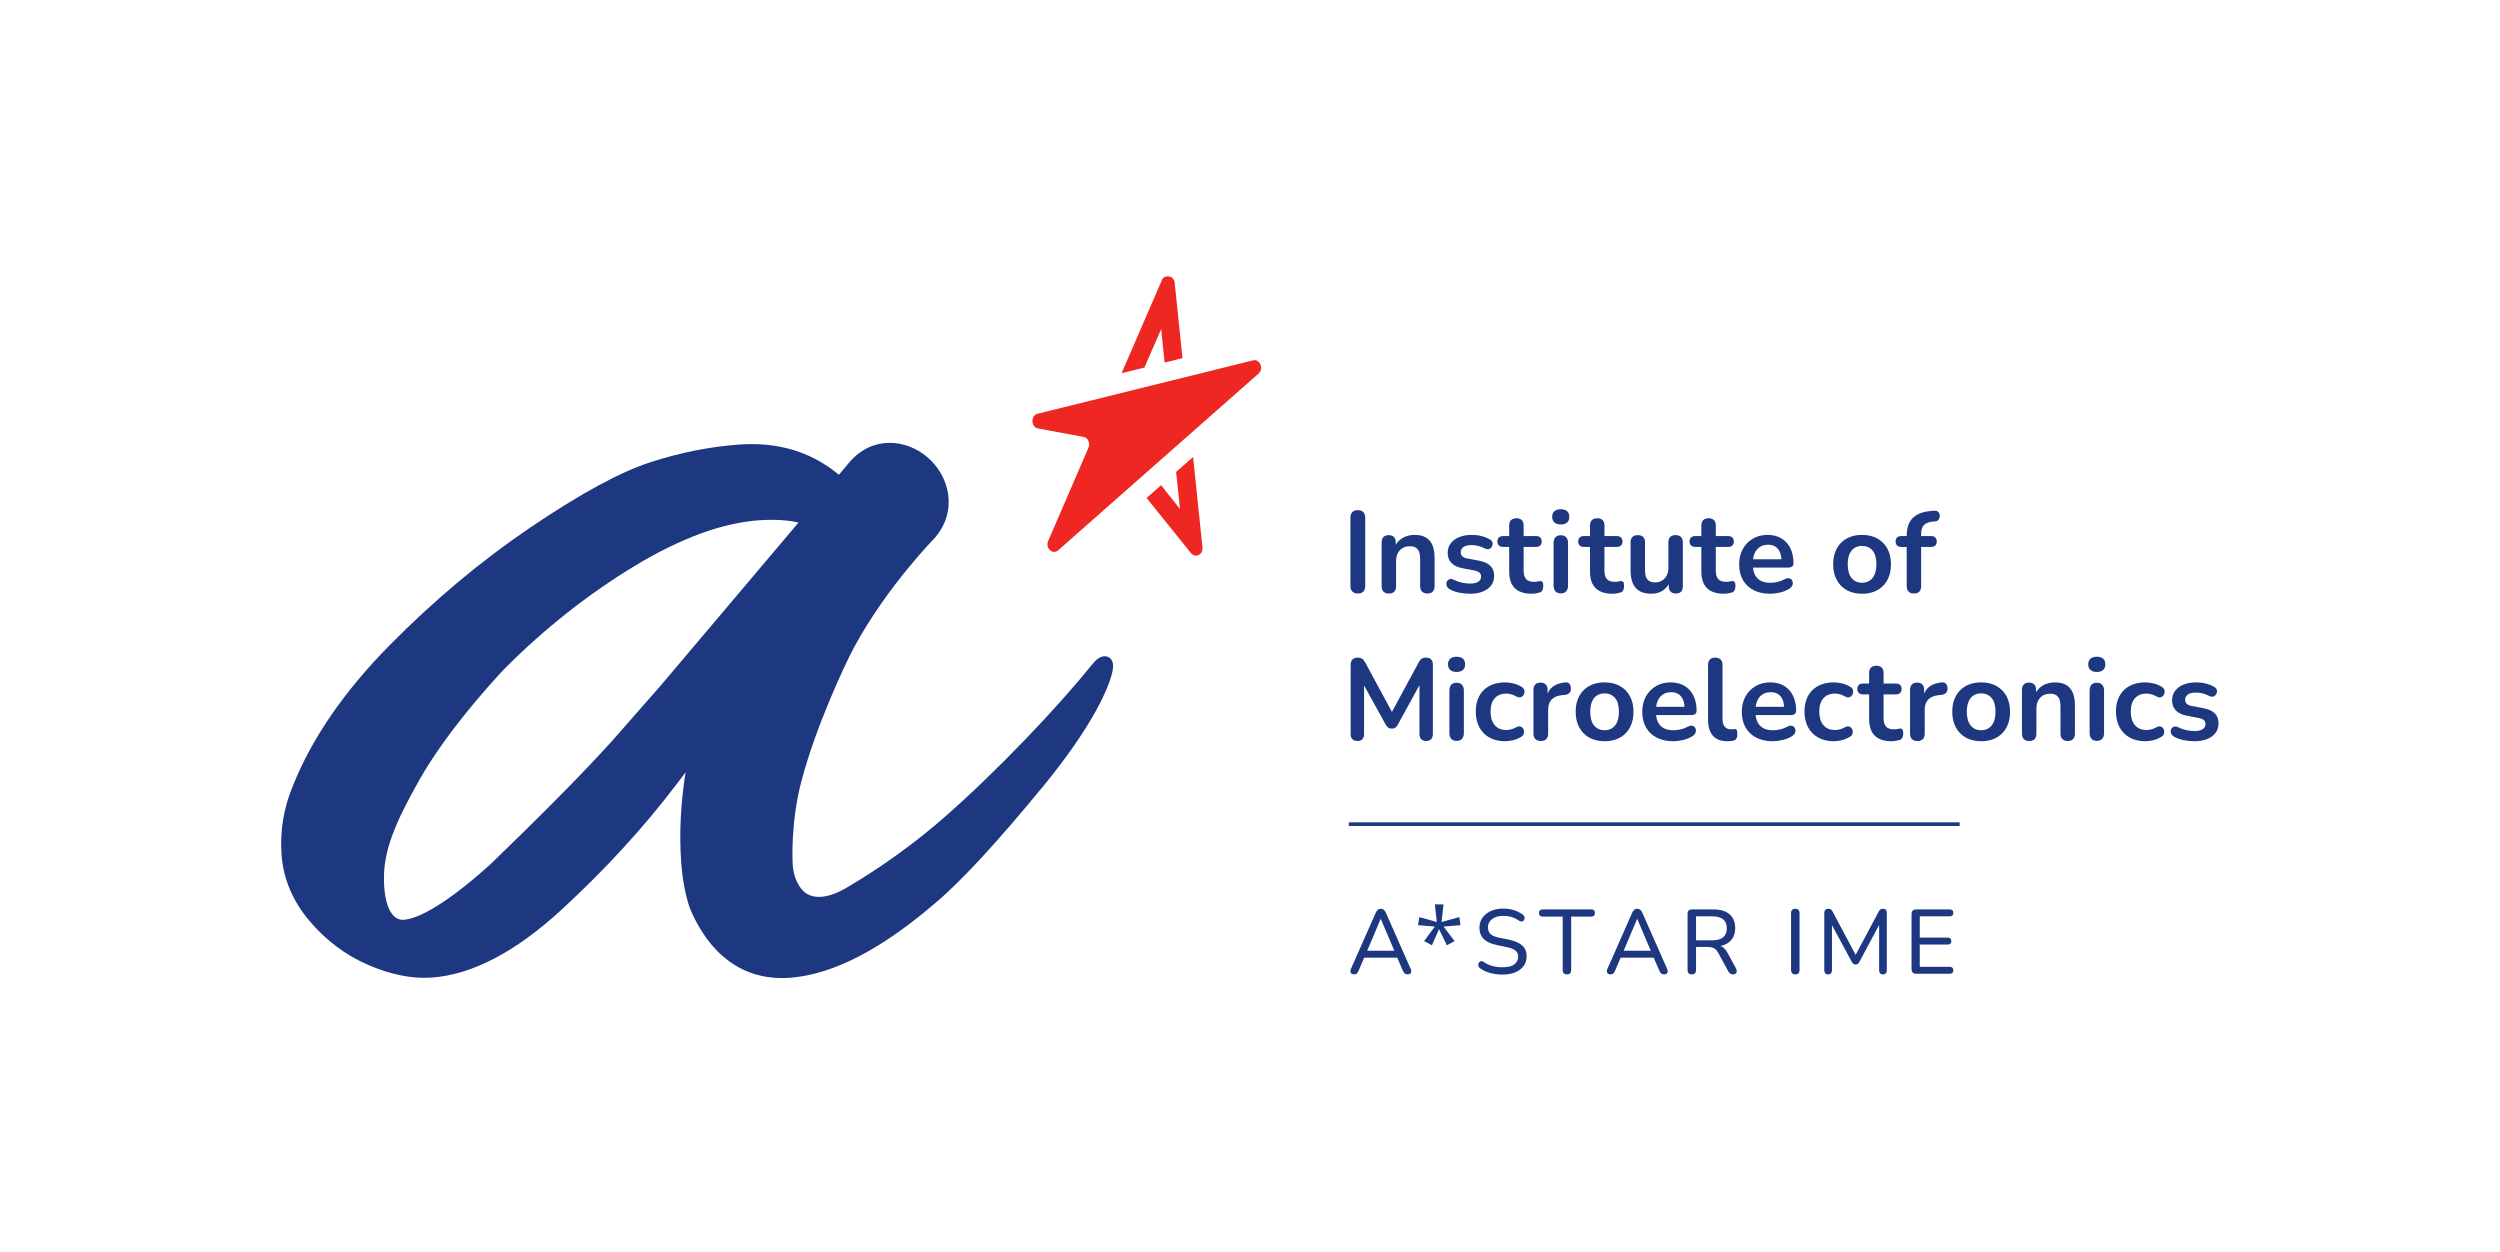 <svg xmlns:inkscape="http://www.inkscape.org/namespaces/inkscape" xmlns:sodipodi="http://sodipodi.sourceforge.net/DTD/sodipodi-0.dtd" xmlns="http://www.w3.org/2000/svg" xmlns:svg="http://www.w3.org/2000/svg" id="svg2" width="1076.907" height="539.307" viewBox="0 0 1076.907 539.307"><defs id="defs6"></defs><g id="g8" transform="matrix(1.333,0,0,-1.333,0,539.307)"><g id="g10" transform="scale(0.1)"><path d="m 3353.29,2708.87 695.82,172.38 c 22.37,5.56 35.8,-26.97 17.84,-42.85 l -647.3,-570.77 c -18,-15.8 -42.49,6.69 -32.53,29.85 l 130.36,301.71 c 6.34,14.65 -1.62,32.02 -15.79,34.66 l -147.26,27.33 c -23.39,4.37 -24.26,41.94 -1.14,47.69" style="fill:#ee2722;fill-opacity:1;fill-rule:nonzero;stroke:none" id="path12"></path><path d="m 3821.21,2888.55 -25.4,244.97 c 0,0 -1.61,16.69 -18.63,19.1 -17.01,2.48 -22.25,-11.42 -22.25,-11.42 l -130.55,-301.44 73.84,18.31 54.15,124.18 11.07,-108.03 57.77,14.33" style="fill:#ee2722;fill-opacity:1;fill-rule:nonzero;stroke:none" id="path14"></path><path d="m 3855.51,2569.09 30.25,-291.74 c 0,0 2.48,-18.2 -12.49,-25.05 -15.04,-6.86 -24.49,5.91 -24.49,5.91 l -143.55,178.36 46.9,41.24 61.12,-76.92 -12.64,119.88 54.9,48.32" style="fill:#ee2722;fill-opacity:1;fill-rule:nonzero;stroke:none" id="path16"></path><path d="m 3583.25,1921.74 c -13.23,7.61 -30.92,1.93 -44.31,-12.16 -1.93,-2.05 -10.63,-12.02 -12.68,-14.58 -108.62,-135.04 -304.78,-341.72 -474.64,-490.32 -151.23,-132.2 -282.02,-206.64 -305.69,-221.48 -93.42,-58.57 -134.97,-30.76 -149.62,-17.1 -19.85,19.54 -32.33,50.41 -34.62,85.03 -0.47,7.09 -7.64,134.18 28.12,270.29 46.87,178.56 142.33,381.03 170.1,432.46 106.41,197.11 262.09,354.88 262.09,354.88 76.33,90.94 43.44,202.15 -26.23,260.64 -68.88,57.77 -177.81,69.75 -252.6,-19.42 l -32.29,-38.51 c -15.01,12.87 -32.02,25.16 -50.97,36.82 -76.87,47.26 -166.9,67.9 -267.56,61.2 -93.66,-6.22 -190.54,-25.24 -288.05,-56.55 -99.17,-31.94 -226.34,-100.82 -388.83,-210.55 -159.03,-107.51 -312.66,-235.94 -456.57,-381.85 -146.66,-148.67 -251.85,-301.68 -312.228,-453.74 -29.613,-70.49 -42.059,-144.73 -37.02,-220.62 5.239,-79.2 35.996,-152.41 91.368,-217.35 53.13,-62.54 116.69,-110.041 188.92,-141.189 72.43,-31.352 140.88,-45.102 203.38,-40.961 130.75,8.66 272.17,82.23 420.41,218.65 141.66,130.28 266.62,266.51 371.5,404.82 10.75,14.18 20.83,27.37 30.21,39.66 -15.72,-98.81 -20.56,-194.27 -14.5,-285.49 3.63,-55.09 12.65,-105.31 26.82,-149.22 l 1.5,-4.17 c 61.24,-146.551 169.54,-235 320.89,-224.961 146.74,9.691 306.25,100.07 465.63,235.981 84.32,69.67 199.95,194.16 353.46,380.72 142.41,173.05 207.63,299.98 224.33,367.48 0.31,1.34 1.57,5.63 2.4,10.64 0.83,5.12 1.22,10.95 1.14,11.38 0.04,12.8 -4.29,24.06 -13.86,29.57 M 1586.92,1254.83 c -168.75,-152.69 -249.57,-179.19 -282.77,-181.36 -36.07,-2.4 -62.81,41.2 -63.4,132.33 -0.59,91.13 34.81,178.6 113.58,318.14 84.95,150.48 218.69,299.31 274.02,358.85 130.83,131.58 273.91,244.49 425.18,335.67 147.81,89.08 282.77,138.23 401.12,146.11 48.13,3.19 89.04,0.78 122.64,-6.78 0,0 1.34,-0.23 3.15,-0.63 L 2135.21,1830.57 1977.92,1651.5 c -87.98,-97.63 -218.85,-230.47 -391,-396.67" style="fill:#1d3880;fill-opacity:1;fill-rule:nonzero;stroke:none" id="path18"></path><path d="m 4358.72,1376.61 h 1974.02 v 11.85 H 4358.72 v -11.85" style="fill:#1d3880;fill-opacity:1;fill-rule:nonzero;stroke:none" id="path20"></path><path d="m 4461.53,1076.06 -46,-108.83 -7.08,6.188 h 106.76 l -6.77,-6.188 -46.31,108.83 z M 4376,897.031 c -3.54,0 -6.34,0.778 -8.41,2.348 -2.06,1.582 -3.29,3.73 -3.68,6.5 -0.4,2.742 0.19,5.793 1.76,9.141 l 80.53,182.28 c 1.77,4.13 4.02,7.13 6.78,9 2.75,1.86 5.8,2.8 9.15,2.8 3.34,0 6.34,-0.94 8.99,-2.8 2.66,-1.87 4.96,-4.87 6.94,-9 l 80.51,-182.28 c 1.58,-3.348 2.22,-6.45 1.93,-9.29 -0.3,-2.859 -1.44,-5.019 -3.4,-6.492 -1.96,-1.476 -4.72,-2.207 -8.25,-2.207 -3.94,0 -7.08,1.028 -9.45,3.098 -2.35,2.062 -4.42,5.051 -6.19,8.992 l -20.95,48.969 12.69,-7.078 h -126.24 l 12.69,7.078 -20.95,-48.969 c -1.77,-4.332 -3.73,-7.422 -5.9,-9.293 -2.17,-1.867 -5.01,-2.797 -8.55,-2.797" style="fill:#1d3880;fill-opacity:1;fill-rule:nonzero;stroke:none" id="path22"></path><path d="m 4664.7,1123.19 -6.19,-56.89 57.32,15.98 3.74,-26.21 -54.87,-4.46 35.72,-46.95 -24.78,-13.539 -25.34,52.139 -23.04,-52.139 -25.36,13.539 34.86,46.95 -54.3,4.46 4.18,26.21 56.31,-15.98 -6.19,56.89 h 27.94" style="fill:#1d3880;fill-opacity:1;fill-rule:nonzero;stroke:none" id="path24"></path><path d="m 4855.53,896.43 c -9.24,0 -18.19,0.75 -26.84,2.218 -8.65,1.481 -16.82,3.68 -24.48,6.633 -7.67,2.949 -14.55,6.59 -20.65,10.918 -2.55,1.77 -4.38,3.93 -5.46,6.481 -1.08,2.558 -1.37,5.058 -0.88,7.531 0.48,2.461 1.57,4.57 3.25,6.34 1.66,1.769 3.68,2.847 6.04,3.238 2.36,0.391 4.92,-0.391 7.67,-2.359 9.04,-6.09 18.53,-10.52 28.47,-13.27 9.92,-2.75 20.88,-4.129 32.88,-4.129 17.3,0 30.04,3.137 38.2,9.438 8.15,6.293 12.24,14.551 12.24,24.781 0,8.449 -2.95,15.09 -8.85,19.91 -5.9,4.809 -15.83,8.59 -29.79,11.36 l -31.27,6.48 c -18.48,3.941 -32.29,10.42 -41.44,19.47 -9.14,9.05 -13.71,21.14 -13.71,36.28 0,9.24 1.86,17.65 5.6,25.22 3.73,7.57 9.05,14.11 15.93,19.62 6.88,5.5 14.99,9.72 24.34,12.67 9.33,2.95 19.7,4.44 31.11,4.44 12.19,0 23.64,-1.68 34.37,-5.02 10.71,-3.35 20.4,-8.26 29.05,-14.75 2.35,-1.77 3.92,-3.89 4.71,-6.35 0.79,-2.46 0.93,-4.86 0.44,-7.22 -0.48,-2.36 -1.57,-4.33 -3.24,-5.9 -1.67,-1.57 -3.74,-2.46 -6.19,-2.65 -2.46,-0.2 -5.17,0.69 -8.11,2.65 -7.87,5.51 -15.93,9.49 -24.18,11.95 -8.27,2.45 -17.32,3.68 -27.14,3.68 -10.03,0 -18.73,-1.57 -26.11,-4.71 -7.37,-3.15 -13.08,-7.52 -17.11,-13.13 -4.03,-5.6 -6.04,-12.15 -6.04,-19.62 0,-9.04 2.75,-16.12 8.25,-21.23 5.51,-5.12 14.76,-9.05 27.74,-11.8 l 30.96,-6.2 c 19.66,-4.13 34.26,-10.47 43.8,-19.021 9.54,-8.551 14.31,-20.008 14.31,-34.367 0,-9.043 -1.82,-17.203 -5.46,-24.481 -3.63,-7.269 -8.8,-13.511 -15.48,-18.73 -6.69,-5.199 -14.85,-9.242 -24.48,-12.09 -9.64,-2.852 -20.46,-4.281 -32.45,-4.281" style="fill:#1d3880;fill-opacity:1;fill-rule:nonzero;stroke:none" id="path26"></path><path d="m 5063.77,897.031 c -4.52,0 -7.97,1.231 -10.32,3.68 -2.37,2.457 -3.55,5.949 -3.55,10.469 v 172.56 h -64.59 c -3.74,0 -6.69,1.02 -8.85,3.1 -2.16,2.06 -3.25,4.96 -3.25,8.7 0,3.73 1.09,6.58 3.25,8.55 2.16,1.96 5.11,2.95 8.85,2.95 h 156.62 c 3.94,0 6.94,-0.99 9,-2.95 2.07,-1.97 3.09,-4.82 3.09,-8.55 0,-3.74 -1.02,-6.64 -3.09,-8.7 -2.06,-2.08 -5.06,-3.1 -9,-3.1 h -64.6 V 911.18 c 0,-4.52 -1.13,-8.012 -3.39,-10.469 -2.26,-2.449 -5.65,-3.68 -10.17,-3.68" style="fill:#1d3880;fill-opacity:1;fill-rule:nonzero;stroke:none" id="path28"></path><path d="m 5290.29,1076.06 -46,-108.83 -7.08,6.188 h 106.76 l -6.77,-6.188 -46.31,108.83 z m -85.53,-179.029 c -3.54,0 -6.34,0.778 -8.41,2.348 -2.06,1.582 -3.29,3.73 -3.68,6.5 -0.4,2.742 0.19,5.793 1.76,9.141 l 80.53,182.28 c 1.77,4.13 4.02,7.13 6.78,9 2.75,1.86 5.8,2.8 9.15,2.8 3.34,0 6.34,-0.94 8.99,-2.8 2.66,-1.87 4.96,-4.87 6.94,-9 l 80.51,-182.28 c 1.58,-3.348 2.22,-6.45 1.93,-9.29 -0.3,-2.859 -1.44,-5.019 -3.4,-6.492 -1.96,-1.476 -4.72,-2.207 -8.25,-2.207 -3.94,0 -7.08,1.028 -9.45,3.098 -2.35,2.062 -4.42,5.051 -6.19,8.992 l -20.94,48.969 12.68,-7.078 h -126.24 l 12.69,7.078 -20.95,-48.969 c -1.77,-4.332 -3.73,-7.422 -5.9,-9.293 -2.17,-1.867 -5.01,-2.797 -8.55,-2.797" style="fill:#1d3880;fill-opacity:1;fill-rule:nonzero;stroke:none" id="path30"></path><path d="m 5480.83,1007.05 h 52.21 c 15.73,0 27.53,3.29 35.4,9.87 7.86,6.59 11.79,16.27 11.79,29.06 0,12.78 -3.93,22.42 -11.79,28.9 -7.87,6.5 -19.67,9.74 -35.4,9.74 h -52.21 z m -13.86,-110.019 c -4.32,0 -7.67,1.231 -10.03,3.68 -2.36,2.457 -3.54,5.949 -3.54,10.469 v 181.99 c 0,4.52 1.23,7.97 3.69,10.33 2.45,2.36 5.85,3.54 10.18,3.54 h 70.19 c 22.42,0 39.68,-5.26 51.77,-15.78 12.1,-10.53 18.14,-25.42 18.14,-44.69 0,-12.59 -2.76,-23.35 -8.26,-32.29 -5.51,-8.96 -13.47,-15.78 -23.9,-20.51 -10.42,-4.719 -22.99,-7.071 -37.75,-7.071 l 2.95,4.121 h 6.49 c 7.87,0 14.7,-1.961 20.5,-5.898 5.8,-3.934 10.96,-10.223 15.49,-18.883 l 27.14,-49.84 c 1.77,-3.148 2.55,-6.187 2.35,-9.14 -0.19,-2.957 -1.28,-5.36 -3.24,-7.231 -1.97,-1.867 -4.82,-2.797 -8.55,-2.797 -3.94,0 -7.08,0.828 -9.45,2.5 -2.35,1.668 -4.42,4.18 -6.19,7.528 l -31.85,58.402 c -4.33,8.258 -9.24,13.711 -14.75,16.367 -5.51,2.652 -12.88,3.981 -22.12,3.981 h -35.4 V 911.18 c 0,-4.52 -1.13,-8.012 -3.39,-10.469 -2.26,-2.449 -5.75,-3.68 -10.47,-3.68" style="fill:#1d3880;fill-opacity:1;fill-rule:nonzero;stroke:none" id="path32"></path><path d="m 5801.45,897.031 c -4.33,0 -7.68,1.231 -10.03,3.68 -2.37,2.457 -3.55,5.949 -3.55,10.469 v 183.76 c 0,4.73 1.18,8.26 3.55,10.63 2.35,2.35 5.7,3.53 10.03,3.53 4.52,0 7.95,-1.18 10.32,-3.53 2.35,-2.37 3.53,-5.9 3.53,-10.63 V 911.18 c 0,-4.52 -1.13,-8.012 -3.39,-10.469 -2.26,-2.449 -5.75,-3.68 -10.46,-3.68" style="fill:#1d3880;fill-opacity:1;fill-rule:nonzero;stroke:none" id="path34"></path><path d="m 5907.63,897.031 c -3.94,0 -6.99,1.168 -9.14,3.539 -2.17,2.36 -3.25,5.5 -3.25,9.442 v 186.108 c 0,4.13 1.13,7.33 3.39,9.59 2.26,2.26 5.35,3.39 9.29,3.39 3.54,0 6.35,-0.69 8.41,-2.06 2.07,-1.38 3.98,-3.74 5.75,-7.08 l 79.05,-148.37 h -9.14 l 79.04,148.37 c 1.77,3.34 3.65,5.7 5.61,7.08 1.96,1.37 4.72,2.06 8.26,2.06 3.93,0 6.97,-1.13 9.14,-3.39 2.16,-2.26 3.24,-5.46 3.24,-9.59 V 910.012 c 0,-3.942 -1.02,-7.082 -3.09,-9.442 -2.06,-2.371 -5.16,-3.539 -9.29,-3.539 -4.13,0 -7.22,1.168 -9.29,3.539 -2.07,2.36 -3.1,5.5 -3.1,9.442 v 158.968 h 6.49 l -70.79,-132.429 c -1.58,-2.563 -3.2,-4.469 -4.87,-5.75 -1.67,-1.281 -3.98,-1.91 -6.92,-1.91 -2.77,0 -5.07,0.679 -6.94,2.058 -1.87,1.371 -3.49,3.242 -4.87,5.602 l -71.67,132.739 h 7.08 V 910.012 c 0,-3.942 -1.04,-7.082 -3.1,-9.442 -2.07,-2.371 -5.16,-3.539 -9.29,-3.539" style="fill:#1d3880;fill-opacity:1;fill-rule:nonzero;stroke:none" id="path36"></path><path d="m 6191.97,899.09 c -4.72,0 -8.37,1.281 -10.92,3.84 -2.55,2.55 -3.83,6.191 -3.83,10.91 v 178.44 c 0,4.73 1.28,8.36 3.83,10.92 2.55,2.55 6.2,3.84 10.92,3.84 h 108.55 c 3.73,0 6.63,-0.94 8.7,-2.8 2.06,-1.88 3.09,-4.57 3.09,-8.12 0,-3.74 -1.03,-6.59 -3.09,-8.55 -2.07,-1.97 -4.97,-2.95 -8.7,-2.95 h -96.75 v -68.72 h 90.55 c 3.73,0 6.59,-0.99 8.55,-2.95 1.96,-1.97 2.95,-4.73 2.95,-8.26 0,-3.74 -0.99,-6.549 -2.95,-8.409 -1.96,-1.871 -4.82,-2.801 -8.55,-2.801 h -90.55 V 921.5 h 96.75 c 3.73,0 6.63,-0.922 8.7,-2.789 2.06,-1.871 3.09,-4.68 3.09,-8.41 0,-3.742 -1.03,-6.539 -3.09,-8.41 -2.07,-1.871 -4.97,-2.801 -8.7,-2.801 h -108.55" style="fill:#1d3880;fill-opacity:1;fill-rule:nonzero;stroke:none" id="path38"></path><path d="m 4387.86,2127.84 c -7.72,0 -13.64,2.18 -17.75,6.53 -4.1,4.36 -6.17,10.4 -6.17,18.13 v 220.08 c 0,7.97 2.07,14.07 6.17,18.31 4.11,4.23 10.03,6.35 17.75,6.35 7.72,0 13.63,-2.12 17.74,-6.35 4.12,-4.24 6.18,-10.34 6.18,-18.31 V 2152.5 c 0,-7.73 -2.01,-13.77 -5.99,-18.13 -3.98,-4.35 -9.96,-6.53 -17.93,-6.53" style="fill:#1d3880;fill-opacity:1;fill-rule:nonzero;stroke:none" id="path40"></path><path d="m 4488,2127.84 c -7.47,0 -13.21,2.05 -17.19,6.16 -3.98,4.11 -5.98,10.02 -5.98,17.75 v 141.24 c 0,7.72 2,13.57 5.98,17.57 3.98,3.97 9.59,5.97 16.82,5.97 7.21,0 12.82,-2 16.81,-5.97 3.98,-4 5.98,-9.85 5.98,-17.57 v -25.41 l -4.11,9.34 c 5.48,13.21 14.01,23.23 25.59,30.08 11.59,6.85 24.72,10.27 39.43,10.27 14.68,0 26.76,-2.74 36.24,-8.21 9.46,-5.49 16.56,-13.77 21.3,-24.85 4.72,-11.09 7.1,-25.1 7.1,-42.03 v -90.43 c 0,-7.73 -2.01,-13.64 -5.98,-17.75 -3.99,-4.11 -9.72,-6.16 -17.19,-6.16 -7.48,0 -13.27,2.05 -17.38,6.16 -4.1,4.11 -6.16,10.02 -6.16,17.75 v 88.18 c 0,14.2 -2.68,24.53 -8.04,31.02 -5.35,6.47 -13.63,9.71 -24.84,9.71 -13.7,0 -24.6,-4.29 -32.7,-12.89 -8.09,-8.59 -12.14,-19.99 -12.14,-34.19 v -81.83 c 0,-15.94 -7.85,-23.91 -23.54,-23.91" style="fill:#1d3880;fill-opacity:1;fill-rule:nonzero;stroke:none" id="path42"></path><path d="m 4750.29,2127.09 c -10.71,0 -22.05,1.12 -34,3.36 -11.95,2.24 -22.67,6.1 -32.13,11.59 -3.99,2.48 -6.8,5.41 -8.41,8.78 -1.63,3.36 -2.24,6.72 -1.87,10.09 0.38,3.36 1.62,6.29 3.74,8.78 2.11,2.49 4.85,4.11 8.22,4.85 3.36,0.75 7.03,0.13 11.01,-1.86 9.97,-4.74 19.31,-8.04 28.03,-9.91 8.72,-1.86 17.32,-2.8 25.78,-2.8 11.96,0 20.86,2.06 26.72,6.16 5.85,4.11 8.78,9.53 8.78,16.26 0,5.72 -1.93,10.15 -5.79,13.26 -3.87,3.12 -9.66,5.42 -17.37,6.92 l -37.37,7.1 c -15.45,2.99 -27.22,8.65 -35.31,17 -8.09,8.34 -12.15,19.11 -12.15,32.31 0,11.97 3.3,22.3 9.91,31.02 6.6,8.72 15.75,15.44 27.46,20.18 11.71,4.73 25.16,7.09 40.36,7.09 10.95,0 21.23,-1.18 30.82,-3.54 9.59,-2.37 18.87,-6.05 27.84,-11.03 3.73,-1.99 6.29,-4.6 7.66,-7.84 1.36,-3.24 1.68,-6.54 0.93,-9.9 -0.75,-3.37 -2.24,-6.36 -4.48,-8.97 -2.24,-2.61 -5.05,-4.24 -8.41,-4.86 -3.37,-0.62 -7.17,0.06 -11.39,2.05 -7.73,3.99 -15.14,6.86 -22.24,8.6 -7.1,1.74 -13.89,2.61 -20.36,2.61 -12.21,0 -21.24,-2.12 -27.09,-6.34 -5.86,-4.24 -8.78,-9.85 -8.78,-16.82 0,-5.23 1.74,-9.59 5.23,-13.08 3.48,-3.49 8.84,-5.86 16.07,-7.1 l 37.36,-7.1 c 16.19,-2.98 28.46,-8.47 36.81,-16.44 8.34,-7.97 12.51,-18.68 12.51,-32.13 0,-18.18 -7.09,-32.45 -21.29,-42.78 -14.2,-10.34 -33.14,-15.51 -56.8,-15.51" style="fill:#1d3880;fill-opacity:1;fill-rule:nonzero;stroke:none" id="path44"></path><path d="m 4949.45,2127.09 c -16.2,0 -29.7,2.74 -40.54,8.22 -10.83,5.48 -18.87,13.51 -24.11,24.1 -5.22,10.59 -7.84,23.72 -7.84,39.42 v 79.59 h -19.43 c -5.98,0 -10.59,1.55 -13.82,4.67 -3.24,3.11 -4.86,7.41 -4.86,12.89 0,5.73 1.62,10.08 4.86,13.08 3.23,2.99 7.84,4.48 13.82,4.48 h 19.43 v 34 c 0,7.72 2.05,13.57 6.16,17.57 4.12,3.97 9.91,5.97 17.38,5.97 7.48,0 13.2,-2 17.18,-5.97 3.99,-4 5.99,-9.85 5.99,-17.57 v -34 h 39.6 c 5.98,0 10.59,-1.49 13.83,-4.48 3.23,-3 4.85,-7.35 4.85,-13.08 0,-5.48 -1.62,-9.78 -4.85,-12.89 -3.24,-3.12 -7.85,-4.67 -13.83,-4.67 h -39.6 v -76.98 c 0,-11.95 2.61,-20.91 7.84,-26.9 5.24,-5.98 13.7,-8.96 25.41,-8.96 4.23,0 7.97,0.37 11.21,1.12 3.24,0.74 6.1,1.24 8.6,1.49 2.99,0.25 5.47,-0.69 7.47,-2.8 1.99,-2.12 2.99,-6.42 2.99,-12.89 0,-4.99 -0.81,-9.4 -2.43,-13.26 -1.63,-3.87 -4.55,-6.55 -8.78,-8.04 -3.25,-1 -7.47,-1.92 -12.71,-2.8 -5.22,-0.87 -9.84,-1.31 -13.82,-1.31" style="fill:#1d3880;fill-opacity:1;fill-rule:nonzero;stroke:none" id="path46"></path><path d="m 5043.59,2128.21 c -7.47,0 -13.2,2.24 -17.18,6.73 -3.99,4.48 -5.98,10.7 -5.98,18.68 v 137.13 c 0,8.21 1.99,14.5 5.98,18.87 3.98,4.35 9.71,6.53 17.18,6.53 7.47,0 13.27,-2.18 17.38,-6.53 4.11,-4.37 6.17,-10.66 6.17,-18.87 v -137.13 c 0,-7.98 -2,-14.2 -5.98,-18.68 -3.99,-4.49 -9.84,-6.73 -17.57,-6.73 z m 0,222.7 c -8.72,0 -15.5,2.18 -20.36,6.53 -4.85,4.36 -7.28,10.4 -7.28,18.13 0,7.96 2.43,14.07 7.28,18.31 4.86,4.22 11.64,6.34 20.36,6.34 8.97,0 15.82,-2.12 20.56,-6.34 4.73,-4.24 7.1,-10.35 7.1,-18.31 0,-7.73 -2.37,-13.77 -7.1,-18.13 -4.74,-4.35 -11.59,-6.53 -20.56,-6.53" style="fill:#1d3880;fill-opacity:1;fill-rule:nonzero;stroke:none" id="path48"></path><path d="m 5210.62,2127.09 c -16.2,0 -29.7,2.74 -40.54,8.22 -10.83,5.48 -18.87,13.51 -24.1,24.1 -5.23,10.59 -7.85,23.72 -7.85,39.42 v 79.59 h -19.43 c -5.98,0 -10.59,1.55 -13.82,4.67 -3.24,3.11 -4.86,7.41 -4.86,12.89 0,5.73 1.62,10.08 4.86,13.08 3.23,2.99 7.84,4.48 13.82,4.48 h 19.43 v 34 c 0,7.72 2.05,13.57 6.17,17.57 4.11,3.97 9.9,5.97 17.37,5.97 7.48,0 13.2,-2 17.19,-5.97 3.98,-4 5.98,-9.85 5.98,-17.57 v -34 h 39.6 c 5.98,0 10.59,-1.49 13.83,-4.48 3.23,-3 4.85,-7.35 4.85,-13.08 0,-5.48 -1.62,-9.78 -4.85,-12.89 -3.24,-3.12 -7.85,-4.67 -13.83,-4.67 h -39.6 v -76.98 c 0,-11.95 2.61,-20.91 7.84,-26.9 5.24,-5.98 13.71,-8.96 25.41,-8.96 4.23,0 7.97,0.37 11.22,1.12 3.23,0.74 6.09,1.24 8.59,1.49 2.99,0.25 5.47,-0.69 7.47,-2.8 1.99,-2.12 2.99,-6.42 2.99,-12.89 0,-4.99 -0.81,-9.4 -2.43,-13.26 -1.62,-3.87 -4.54,-6.55 -8.78,-8.04 -3.24,-1 -7.47,-1.92 -12.71,-2.8 -5.22,-0.87 -9.84,-1.31 -13.82,-1.31" style="fill:#1d3880;fill-opacity:1;fill-rule:nonzero;stroke:none" id="path50"></path><path d="m 5336.53,2127.09 c -15.19,0 -27.77,2.8 -37.73,8.41 -9.97,5.6 -17.38,14.01 -22.24,25.22 -4.85,11.21 -7.28,25.16 -7.28,41.85 v 90.42 c 0,7.97 1.99,13.88 5.97,17.75 3.99,3.86 9.72,5.79 17.19,5.79 7.48,0 13.27,-1.93 17.38,-5.79 4.1,-3.87 6.17,-9.78 6.17,-17.75 v -91.17 c 0,-12.95 2.61,-22.54 7.84,-28.77 5.23,-6.23 13.57,-9.34 25.04,-9.34 12.45,0 22.66,4.3 30.63,12.89 7.97,8.59 11.96,19.99 11.96,34.19 v 82.2 c 0,7.97 2,13.88 5.98,17.75 3.98,3.86 9.72,5.79 17.19,5.79 7.47,0 13.26,-1.93 17.37,-5.79 4.11,-3.87 6.16,-9.78 6.16,-17.75 v -141.24 c 0,-15.94 -7.59,-23.91 -22.79,-23.91 -7.23,0 -12.83,2.05 -16.81,6.16 -3.99,4.11 -5.97,10.02 -5.97,17.75 v 28.4 l 5.22,-11.22 c -5.22,-13.44 -13.14,-23.78 -23.72,-31 -10.59,-7.23 -23.11,-10.84 -37.56,-10.84" style="fill:#1d3880;fill-opacity:1;fill-rule:nonzero;stroke:none" id="path52"></path><path d="m 5570.44,2127.09 c -16.2,0 -29.71,2.74 -40.55,8.22 -10.83,5.48 -18.87,13.51 -24.1,24.1 -5.22,10.59 -7.84,23.72 -7.84,39.42 v 79.59 h -19.44 c -5.97,0 -10.58,1.55 -13.81,4.67 -3.25,3.11 -4.87,7.41 -4.87,12.89 0,5.73 1.62,10.08 4.87,13.08 3.23,2.99 7.84,4.48 13.81,4.48 h 19.44 v 34 c 0,7.72 2.05,13.57 6.16,17.57 4.11,3.97 9.9,5.97 17.37,5.97 7.48,0 13.21,-2 17.19,-5.97 3.99,-4 5.99,-9.85 5.99,-17.57 v -34 h 39.6 c 5.97,0 10.58,-1.49 13.83,-4.48 3.23,-3 4.85,-7.35 4.85,-13.08 0,-5.48 -1.62,-9.78 -4.85,-12.89 -3.25,-3.12 -7.86,-4.67 -13.83,-4.67 h -39.6 v -76.98 c 0,-11.95 2.6,-20.91 7.84,-26.9 5.23,-5.98 13.7,-8.96 25.41,-8.96 4.23,0 7.97,0.37 11.21,1.12 3.23,0.74 6.09,1.24 8.59,1.49 2.99,0.25 5.47,-0.69 7.47,-2.8 2,-2.12 2.99,-6.42 2.99,-12.89 0,-4.99 -0.81,-9.4 -2.43,-13.26 -1.62,-3.87 -4.54,-6.55 -8.78,-8.04 -3.24,-1 -7.47,-1.92 -12.7,-2.8 -5.23,-0.87 -9.85,-1.31 -13.82,-1.31" style="fill:#1d3880;fill-opacity:1;fill-rule:nonzero;stroke:none" id="path54"></path><path d="m 5720.26,2127.09 c -20.67,0 -38.48,3.86 -53.42,11.58 -14.96,7.73 -26.48,18.68 -34.58,32.88 -8.09,14.2 -12.13,31.02 -12.13,50.45 0,18.93 3.92,35.49 11.76,49.69 7.86,14.2 18.69,25.35 32.51,33.45 13.83,8.08 29.58,12.13 47.27,12.13 12.95,0 24.6,-2.11 34.93,-6.34 10.34,-4.24 19.18,-10.34 26.53,-18.31 7.35,-7.98 12.95,-17.63 16.82,-28.96 3.86,-11.34 5.79,-24.1 5.79,-38.3 0,-4.48 -1.56,-7.91 -4.67,-10.27 -3.12,-2.38 -7.54,-3.56 -13.27,-3.56 h -119.94 v 26.91 h 105 l -5.98,-5.61 c 0,11.46 -1.68,21.05 -5.04,28.77 -3.36,7.73 -8.23,13.64 -14.58,17.75 -6.35,4.12 -14.26,6.17 -23.73,6.17 -10.45,0 -19.36,-2.43 -26.7,-7.29 -7.36,-4.85 -12.96,-11.71 -16.82,-20.55 -3.87,-8.84 -5.79,-19.37 -5.79,-31.58 v -2.6 c 0,-20.43 4.79,-35.69 14.38,-45.78 9.59,-10.08 23.72,-15.13 42.41,-15.13 6.48,0 13.76,0.8 21.86,2.43 8.09,1.61 15.75,4.41 22.98,8.41 5.23,2.99 9.83,4.29 13.83,3.91 3.97,-0.37 7.16,-1.8 9.52,-4.29 2.36,-2.49 3.8,-5.55 4.3,-9.15 0.49,-3.62 -0.19,-7.29 -2.06,-11.03 -1.86,-3.73 -5.04,-6.97 -9.53,-9.72 -8.72,-5.47 -18.74,-9.52 -30.07,-12.14 -11.34,-2.61 -21.86,-3.92 -31.58,-3.92" style="fill:#1d3880;fill-opacity:1;fill-rule:nonzero;stroke:none" id="path56"></path><path d="m 6017.3,2162.59 c 9.22,0 17.32,2.24 24.29,6.73 6.97,4.48 12.39,11.14 16.26,19.99 3.86,8.83 5.79,19.86 5.79,33.06 0,19.92 -4.24,34.81 -12.7,44.65 -8.48,9.83 -19.68,14.76 -33.64,14.76 -9.21,0 -17.31,-2.18 -24.28,-6.54 -6.98,-4.36 -12.4,-10.96 -16.25,-19.8 -3.87,-8.85 -5.79,-19.86 -5.79,-33.07 0,-19.68 4.22,-34.56 12.7,-44.65 8.47,-10.08 19.68,-15.13 33.62,-15.13 z m 0,-35.5 c -18.92,0 -35.37,3.86 -49.31,11.58 -13.96,7.73 -24.8,18.74 -32.51,33.07 -7.73,14.32 -11.58,31.2 -11.58,50.63 0,14.7 2.17,27.83 6.54,39.42 4.35,11.59 10.64,21.54 18.87,29.89 8.21,8.35 18.05,14.7 29.51,19.06 11.45,4.36 24.28,6.53 38.48,6.53 18.94,0 35.37,-3.85 49.33,-11.58 13.95,-7.72 24.79,-18.68 32.51,-32.88 7.71,-14.2 11.58,-31.01 11.58,-50.44 0,-14.7 -2.19,-27.9 -6.54,-39.61 -4.36,-11.71 -10.65,-21.74 -18.87,-30.08 -8.22,-8.34 -18.06,-14.69 -29.52,-19.05 -11.45,-4.35 -24.29,-6.54 -38.49,-6.54" style="fill:#1d3880;fill-opacity:1;fill-rule:nonzero;stroke:none" id="path58"></path><path d="m 6185.07,2127.84 c -7.47,0 -13.26,2.05 -17.38,6.16 -4.11,4.11 -6.16,10.02 -6.16,17.75 v 126.67 h -17.19 c -5.98,0 -10.59,1.55 -13.82,4.67 -3.25,3.11 -4.86,7.41 -4.86,12.89 0,5.73 1.61,10.08 4.86,13.08 3.23,2.99 7.84,4.48 13.82,4.48 h 30.64 l -13.45,-12.33 v 12.71 c 0,25.65 6.48,44.89 19.43,57.72 12.95,12.83 31.63,20.37 56.04,22.61 l 12.71,1.12 c 4.98,0.5 8.97,-0.31 11.96,-2.43 2.99,-2.12 4.98,-4.85 5.98,-8.22 0.99,-3.36 1.12,-6.79 0.37,-10.28 -0.75,-3.48 -2.31,-6.53 -4.67,-9.15 -2.37,-2.61 -5.42,-4.05 -9.15,-4.29 l -5.24,-0.38 c -14.2,-1 -24.54,-4.61 -31.01,-10.84 -6.48,-6.23 -9.72,-15.69 -9.72,-28.39 v -13.83 l -5.98,5.98 H 6240 c 5.98,0 10.58,-1.49 13.82,-4.48 3.23,-3 4.86,-7.35 4.86,-13.08 0,-5.48 -1.63,-9.78 -4.86,-12.89 -3.24,-3.12 -7.84,-4.67 -13.82,-4.67 h -31.77 v -126.67 c 0,-15.94 -7.72,-23.91 -23.16,-23.91" style="fill:#1d3880;fill-opacity:1;fill-rule:nonzero;stroke:none" id="path60"></path><path d="m 4386.37,1651.25 c -6.99,0 -12.34,2 -16.07,5.98 -3.74,3.98 -5.6,9.46 -5.6,16.43 v 224.57 c 0,7.23 1.99,12.76 5.97,16.62 3.99,3.87 9.47,5.8 16.44,5.8 6.23,0 11.15,-1.19 14.76,-3.55 3.61,-2.36 6.92,-6.42 9.91,-12.15 l 92.28,-170.75 h -11.95 l 92.28,170.75 c 3,5.73 6.23,9.79 9.72,12.15 3.49,2.36 8.35,3.55 14.57,3.55 6.97,0 12.33,-1.93 16.08,-5.8 3.73,-3.86 5.6,-9.39 5.6,-16.62 v -224.57 c 0,-6.97 -1.82,-12.45 -5.42,-16.43 -3.61,-3.98 -9.03,-5.98 -16.26,-5.98 -6.97,0 -12.32,2 -16.06,5.98 -3.73,3.98 -5.61,9.46 -5.61,16.43 v 173.01 h 8.22 l -78.46,-143.11 c -2.49,-4.23 -5.11,-7.35 -7.84,-9.34 -2.75,-2 -6.49,-2.99 -11.22,-2.99 -4.73,0 -8.59,1.05 -11.58,3.17 -2.99,2.11 -5.6,5.17 -7.85,9.16 l -79.21,143.48 h 8.97 v -173.38 c 0,-6.97 -1.81,-12.45 -5.42,-16.43 -3.62,-3.98 -9.04,-5.98 -16.25,-5.98" style="fill:#1d3880;fill-opacity:1;fill-rule:nonzero;stroke:none" id="path62"></path><path d="m 4706.95,1651.62 c -7.47,0 -13.2,2.24 -17.19,6.73 -3.98,4.48 -5.97,10.7 -5.97,18.68 v 137.13 c 0,8.21 1.99,14.5 5.97,18.87 3.99,4.35 9.72,6.53 17.19,6.53 7.47,0 13.27,-2.18 17.38,-6.53 4.11,-4.37 6.17,-10.66 6.17,-18.87 v -137.13 c 0,-7.98 -2,-14.2 -5.98,-18.68 -3.99,-4.49 -9.84,-6.73 -17.57,-6.73 z m 0,222.7 c -8.72,0 -15.51,2.17 -20.36,6.53 -4.85,4.35 -7.28,10.41 -7.28,18.12 0,7.97 2.43,14.08 7.28,18.31 4.85,4.23 11.64,6.36 20.36,6.36 8.97,0 15.82,-2.13 20.56,-6.36 4.73,-4.23 7.1,-10.34 7.1,-18.31 0,-7.71 -2.37,-13.77 -7.1,-18.12 -4.74,-4.36 -11.59,-6.53 -20.56,-6.53" style="fill:#1d3880;fill-opacity:1;fill-rule:nonzero;stroke:none" id="path64"></path><path d="m 4863.51,1650.5 c -19.18,0 -35.87,3.92 -50.07,11.77 -14.2,7.85 -25.17,18.99 -32.88,33.44 -7.73,14.45 -11.59,31.39 -11.59,50.82 0,14.69 2.18,27.83 6.55,39.42 4.35,11.58 10.64,21.42 18.86,29.52 8.22,8.09 18.18,14.32 29.9,18.68 11.7,4.36 24.77,6.54 39.23,6.54 8.22,0 17.12,-1.13 26.71,-3.37 9.58,-2.23 18.62,-5.97 27.09,-11.2 3.99,-2.5 6.6,-5.49 7.85,-8.97 1.25,-3.49 1.49,-7.04 0.75,-10.66 -0.75,-3.61 -2.31,-6.72 -4.67,-9.33 -2.37,-2.62 -5.3,-4.24 -8.79,-4.87 -3.49,-0.62 -7.34,0.2 -11.58,2.45 -5.48,3.22 -11.09,5.66 -16.81,7.28 -5.74,1.61 -11.21,2.42 -16.44,2.42 -8.23,0 -15.45,-1.31 -21.67,-3.92 -6.23,-2.62 -11.53,-6.35 -15.88,-11.21 -4.37,-4.86 -7.67,-10.9 -9.9,-18.12 -2.25,-7.23 -3.37,-15.58 -3.37,-25.03 0,-18.44 4.42,-32.95 13.27,-43.53 8.84,-10.59 21.36,-15.88 37.55,-15.88 5.23,0 10.64,0.74 16.25,2.24 5.6,1.49 11.27,3.85 17,7.09 4.24,2.25 8.04,2.99 11.39,2.25 3.37,-0.74 6.18,-2.43 8.41,-5.04 2.25,-2.62 3.62,-5.74 4.11,-9.35 0.5,-3.62 0.06,-7.16 -1.3,-10.65 -1.37,-3.49 -3.93,-6.35 -7.66,-8.59 -8.22,-4.98 -16.94,-8.6 -26.16,-10.84 -9.22,-2.24 -17.93,-3.36 -26.15,-3.36" style="fill:#1d3880;fill-opacity:1;fill-rule:nonzero;stroke:none" id="path66"></path><path d="m 4979.34,1651.25 c -7.73,0 -13.65,2.06 -17.76,6.16 -4.11,4.11 -6.16,10.02 -6.16,17.76 v 141.23 c 0,7.72 1.99,13.57 5.98,17.56 3.98,3.98 9.59,5.98 16.81,5.98 7.22,0 12.82,-2 16.82,-5.98 3.97,-3.99 5.98,-9.84 5.98,-17.56 v -23.54 h -3.75 c 3.49,14.94 10.34,26.28 20.56,34 10.21,7.72 23.78,12.33 40.72,13.83 5.24,0.49 9.41,-0.82 12.52,-3.92 3.12,-3.13 4.92,-7.91 5.42,-14.4 0.5,-6.22 -0.93,-11.27 -4.29,-15.12 -3.37,-3.86 -8.41,-6.17 -15.14,-6.91 l -8.22,-0.75 c -15.2,-1.49 -26.65,-6.16 -34.38,-14.01 -7.72,-7.86 -11.58,-18.87 -11.58,-33.07 v -77.34 c 0,-7.74 -1.99,-13.65 -5.98,-17.76 -3.98,-4.1 -9.84,-6.16 -17.55,-6.16" style="fill:#1d3880;fill-opacity:1;fill-rule:nonzero;stroke:none" id="path68"></path><path d="m 5185.21,1686 c 9.22,0 17.32,2.24 24.29,6.72 6.97,4.49 12.39,11.15 16.26,19.99 3.86,8.84 5.79,19.87 5.79,33.07 0,19.93 -4.24,34.82 -12.7,44.66 -8.48,9.82 -19.68,14.74 -33.64,14.74 -9.21,0 -17.31,-2.17 -24.28,-6.53 -6.98,-4.36 -12.4,-10.97 -16.25,-19.8 -3.87,-8.84 -5.79,-19.87 -5.79,-33.07 0,-19.68 4.22,-34.56 12.7,-44.65 8.47,-10.09 19.68,-15.13 33.62,-15.13 z m 0,-35.5 c -18.92,0 -35.37,3.86 -49.31,11.58 -13.96,7.72 -24.8,18.75 -32.51,33.07 -7.73,14.32 -11.58,31.21 -11.58,50.63 0,14.7 2.17,27.84 6.54,39.42 4.35,11.59 10.64,21.55 18.87,29.89 8.21,8.35 18.05,14.7 29.51,19.06 11.45,4.36 24.28,6.54 38.48,6.54 18.94,0 35.37,-3.86 49.33,-11.58 13.95,-7.73 24.79,-18.69 32.51,-32.89 7.71,-14.2 11.58,-31.02 11.58,-50.44 0,-14.7 -2.19,-27.9 -6.54,-39.6 -4.36,-11.72 -10.65,-21.74 -18.87,-30.08 -8.22,-8.36 -18.06,-14.7 -29.52,-19.06 -11.45,-4.36 -24.29,-6.54 -38.49,-6.54" style="fill:#1d3880;fill-opacity:1;fill-rule:nonzero;stroke:none" id="path70"></path><path d="m 5407.16,1650.5 c -20.68,0 -38.49,3.86 -53.43,11.58 -14.95,7.72 -26.48,18.69 -34.57,32.89 -8.1,14.2 -12.14,31.01 -12.14,50.44 0,18.93 3.93,35.5 11.77,49.7 7.85,14.2 18.68,25.34 32.51,33.43 13.83,8.09 29.58,12.15 47.26,12.15 12.95,0 24.6,-2.13 34.94,-6.35 10.34,-4.24 19.17,-10.35 26.53,-18.32 7.34,-7.96 12.95,-17.61 16.81,-28.95 3.86,-11.34 5.8,-24.1 5.8,-38.3 0,-4.48 -1.57,-7.91 -4.67,-10.27 -3.13,-2.38 -7.54,-3.55 -13.27,-3.55 h -119.95 v 26.9 h 105 l -5.97,-5.61 c 0,11.46 -1.68,21.05 -5.05,28.77 -3.36,7.72 -8.22,13.64 -14.57,17.75 -6.36,4.11 -14.27,6.17 -23.73,6.17 -10.46,0 -19.37,-2.44 -26.71,-7.29 -7.35,-4.85 -12.96,-11.71 -16.82,-20.55 -3.86,-8.84 -5.79,-19.37 -5.79,-31.57 v -2.62 c 0,-20.43 4.8,-35.68 14.39,-45.77 9.59,-10.09 23.72,-15.13 42.41,-15.13 6.47,0 13.76,0.81 21.85,2.43 8.09,1.62 15.76,4.41 22.98,8.41 5.24,2.98 9.84,4.29 13.83,3.91 3.98,-0.37 7.16,-1.81 9.52,-4.3 2.37,-2.48 3.8,-5.54 4.3,-9.15 0.5,-3.61 -0.19,-7.28 -2.05,-11.02 -1.87,-3.73 -5.05,-6.97 -9.53,-9.71 -8.72,-5.49 -18.74,-9.53 -30.08,-12.15 -11.34,-2.61 -21.86,-3.92 -31.57,-3.92" style="fill:#1d3880;fill-opacity:1;fill-rule:nonzero;stroke:none" id="path72"></path><path d="m 5582.02,1650.5 c -20.68,0 -36.25,5.92 -46.71,17.75 -10.46,11.83 -15.69,29.2 -15.69,52.13 v 176.73 c 0,7.72 1.99,13.57 5.97,17.57 3.99,3.97 9.72,5.97 17.19,5.97 7.47,0 13.27,-2 17.38,-5.97 4.11,-4 6.17,-9.85 6.17,-17.57 v -174.49 c 0,-11.46 2.42,-19.94 7.28,-25.41 4.86,-5.48 11.77,-8.22 20.73,-8.22 2,0 3.86,0.06 5.61,0.18 1.74,0.13 3.49,0.31 5.23,0.57 3.49,0.48 5.85,-0.44 7.1,-2.81 1.24,-2.37 1.87,-7.16 1.87,-14.38 0,-6.23 -1.25,-11.1 -3.73,-14.57 -2.5,-3.5 -6.61,-5.61 -12.33,-6.36 -2.5,-0.24 -5.11,-0.5 -7.86,-0.75 -2.74,-0.24 -5.48,-0.37 -8.21,-0.37" style="fill:#1d3880;fill-opacity:1;fill-rule:nonzero;stroke:none" id="path74"></path><path d="m 5728.86,1650.5 c -20.68,0 -38.49,3.86 -53.43,11.58 -14.95,7.72 -26.48,18.69 -34.57,32.89 -8.1,14.2 -12.14,31.01 -12.14,50.44 0,18.93 3.93,35.5 11.77,49.7 7.85,14.2 18.68,25.34 32.51,33.43 13.83,8.09 29.58,12.15 47.26,12.15 12.95,0 24.6,-2.13 34.93,-6.35 10.35,-4.24 19.18,-10.35 26.54,-18.32 7.34,-7.96 12.95,-17.61 16.81,-28.95 3.86,-11.34 5.8,-24.1 5.8,-38.3 0,-4.48 -1.57,-7.91 -4.67,-10.27 -3.13,-2.38 -7.54,-3.55 -13.27,-3.55 h -119.95 v 26.9 h 105 l -5.97,-5.61 c 0,11.46 -1.68,21.05 -5.05,28.77 -3.36,7.72 -8.22,13.64 -14.57,17.75 -6.36,4.11 -14.27,6.17 -23.73,6.17 -10.46,0 -19.37,-2.44 -26.71,-7.29 -7.35,-4.85 -12.96,-11.71 -16.82,-20.55 -3.86,-8.84 -5.79,-19.37 -5.79,-31.57 v -2.62 c 0,-20.43 4.8,-35.68 14.39,-45.77 9.59,-10.09 23.72,-15.13 42.41,-15.13 6.47,0 13.76,0.81 21.85,2.43 8.09,1.62 15.76,4.41 22.98,8.41 5.24,2.98 9.84,4.29 13.83,3.91 3.98,-0.37 7.16,-1.81 9.52,-4.3 2.37,-2.48 3.8,-5.54 4.3,-9.15 0.5,-3.61 -0.19,-7.28 -2.05,-11.02 -1.87,-3.73 -5.05,-6.97 -9.53,-9.71 -8.72,-5.49 -18.74,-9.53 -30.08,-12.15 -11.34,-2.61 -21.86,-3.92 -31.57,-3.92" style="fill:#1d3880;fill-opacity:1;fill-rule:nonzero;stroke:none" id="path76"></path><path d="m 5925.77,1650.5 c -19.18,0 -35.87,3.92 -50.07,11.77 -14.2,7.85 -25.16,18.99 -32.88,33.44 -7.72,14.45 -11.58,31.39 -11.58,50.82 0,14.69 2.18,27.83 6.54,39.42 4.36,11.58 10.65,21.42 18.87,29.52 8.21,8.09 18.17,14.32 29.89,18.68 11.7,4.36 24.78,6.54 39.23,6.54 8.22,0 17.13,-1.13 26.72,-3.37 9.58,-2.23 18.61,-5.97 27.09,-11.2 3.98,-2.5 6.59,-5.49 7.84,-8.97 1.25,-3.49 1.5,-7.04 0.75,-10.66 -0.75,-3.61 -2.3,-6.72 -4.67,-9.33 -2.37,-2.62 -5.3,-4.24 -8.78,-4.87 -3.49,-0.62 -7.35,0.2 -11.59,2.45 -5.47,3.22 -11.08,5.66 -16.8,7.28 -5.74,1.61 -11.21,2.42 -16.45,2.42 -8.22,0 -15.45,-1.31 -21.67,-3.92 -6.23,-2.62 -11.52,-6.35 -15.88,-11.21 -4.36,-4.86 -7.66,-10.9 -9.9,-18.12 -2.25,-7.23 -3.37,-15.58 -3.37,-25.03 0,-18.44 4.43,-32.95 13.27,-43.53 8.84,-10.59 21.36,-15.88 37.55,-15.88 5.24,0 10.65,0.74 16.25,2.24 5.61,1.49 11.27,3.85 17,7.09 4.24,2.25 8.04,2.99 11.4,2.25 3.37,-0.74 6.17,-2.43 8.41,-5.04 2.24,-2.62 3.61,-5.74 4.11,-9.35 0.5,-3.62 0.06,-7.16 -1.31,-10.65 -1.37,-3.49 -3.92,-6.35 -7.65,-8.59 -8.23,-4.98 -16.95,-8.6 -26.17,-10.84 -9.22,-2.24 -17.93,-3.36 -26.15,-3.36" style="fill:#1d3880;fill-opacity:1;fill-rule:nonzero;stroke:none" id="path78"></path><path d="m 6112.59,1650.5 c -16.2,0 -29.71,2.75 -40.55,8.22 -10.83,5.48 -18.87,13.52 -24.1,24.1 -5.23,10.59 -7.84,23.73 -7.84,39.42 v 79.59 h -19.44 c -5.97,0 -10.58,1.56 -13.82,4.66 -3.24,3.12 -4.86,7.43 -4.86,12.89 0,5.74 1.62,10.1 4.86,13.09 3.24,2.99 7.85,4.48 13.82,4.48 h 19.44 v 34 c 0,7.72 2.05,13.57 6.16,17.56 4.11,3.98 9.9,5.98 17.37,5.98 7.48,0 13.21,-2 17.19,-5.98 3.98,-3.99 5.99,-9.84 5.99,-17.56 v -34 h 39.6 c 5.97,0 10.58,-1.49 13.82,-4.48 3.24,-2.99 4.86,-7.35 4.86,-13.09 0,-5.46 -1.62,-9.77 -4.86,-12.89 -3.24,-3.1 -7.85,-4.66 -13.82,-4.66 h -39.6 v -76.98 c 0,-11.95 2.6,-20.92 7.84,-26.89 5.23,-5.98 13.7,-8.97 25.41,-8.97 4.23,0 7.97,0.37 11.21,1.12 3.23,0.74 6.09,1.25 8.59,1.49 2.99,0.25 5.47,-0.69 7.47,-2.8 2,-2.12 2.99,-6.42 2.99,-12.89 0,-4.98 -0.81,-9.41 -2.43,-13.26 -1.62,-3.87 -4.54,-6.55 -8.78,-8.03 -3.24,-1 -7.47,-1.94 -12.7,-2.81 -5.23,-0.87 -9.85,-1.31 -13.82,-1.31" style="fill:#1d3880;fill-opacity:1;fill-rule:nonzero;stroke:none" id="path80"></path><path d="m 6196.28,1651.25 c -7.73,0 -13.64,2.06 -17.76,6.16 -4.11,4.11 -6.16,10.02 -6.16,17.76 v 141.23 c 0,7.72 1.99,13.57 5.98,17.56 3.98,3.98 9.59,5.98 16.82,5.98 7.21,0 12.82,-2 16.81,-5.98 3.98,-3.99 5.98,-9.84 5.98,-17.56 v -23.54 h -3.74 c 3.48,14.94 10.33,26.28 20.55,34 10.21,7.72 23.78,12.33 40.73,13.83 5.23,0.49 9.4,-0.82 12.52,-3.92 3.11,-3.13 4.91,-7.91 5.42,-14.4 0.49,-6.22 -0.94,-11.27 -4.3,-15.12 -3.37,-3.86 -8.41,-6.17 -15.14,-6.91 l -8.22,-0.75 c -15.19,-1.49 -26.65,-6.16 -34.37,-14.01 -7.73,-7.86 -11.59,-18.87 -11.59,-33.07 v -77.34 c 0,-7.74 -1.99,-13.65 -5.97,-17.76 -3.99,-4.1 -9.85,-6.16 -17.56,-6.16" style="fill:#1d3880;fill-opacity:1;fill-rule:nonzero;stroke:none" id="path82"></path><path d="m 6402.16,1686 c 9.22,0 17.31,2.24 24.28,6.72 6.98,4.49 12.4,11.15 16.26,19.99 3.86,8.84 5.8,19.87 5.8,33.07 0,19.93 -4.24,34.82 -12.71,44.66 -8.48,9.82 -19.68,14.74 -33.63,14.74 -9.22,0 -17.32,-2.17 -24.29,-6.53 -6.97,-4.36 -12.39,-10.97 -16.25,-19.8 -3.87,-8.84 -5.79,-19.87 -5.79,-33.07 0,-19.68 4.23,-34.56 12.7,-44.65 8.47,-10.09 19.68,-15.13 33.63,-15.13 z m 0,-35.5 c -18.93,0 -35.37,3.86 -49.32,11.58 -13.95,7.72 -24.79,18.75 -32.51,33.07 -7.72,14.32 -11.58,31.21 -11.58,50.63 0,14.7 2.18,27.84 6.54,39.42 4.36,11.59 10.65,21.55 18.87,29.89 8.21,8.35 18.06,14.7 29.51,19.06 11.46,4.36 24.29,6.54 38.49,6.54 18.93,0 35.37,-3.86 49.32,-11.58 13.95,-7.73 24.79,-18.69 32.51,-32.89 7.72,-14.2 11.59,-31.02 11.59,-50.44 0,-14.7 -2.19,-27.9 -6.55,-39.6 -4.35,-11.72 -10.64,-21.74 -18.86,-30.08 -8.23,-8.36 -18.07,-14.7 -29.53,-19.06 -11.45,-4.36 -24.28,-6.54 -38.48,-6.54" style="fill:#1d3880;fill-opacity:1;fill-rule:nonzero;stroke:none" id="path84"></path><path d="m 6557.22,1651.25 c -7.47,0 -13.21,2.06 -17.19,6.16 -3.99,4.11 -5.98,10.02 -5.98,17.76 v 141.23 c 0,7.72 1.99,13.57 5.98,17.56 3.98,3.98 9.59,5.98 16.81,5.98 7.22,0 12.83,-2 16.82,-5.98 3.98,-3.99 5.98,-9.84 5.98,-17.56 v -25.41 l -4.11,9.35 c 5.47,13.19 14.01,23.22 25.59,30.08 11.58,6.84 24.72,10.27 39.43,10.27 14.68,0 26.76,-2.75 36.24,-8.22 9.46,-5.49 16.56,-13.77 21.3,-24.84 4.72,-11.1 7.09,-25.1 7.09,-42.04 v -90.42 c 0,-7.74 -2,-13.65 -5.97,-17.76 -4,-4.1 -9.72,-6.16 -17.19,-6.16 -7.48,0 -13.27,2.06 -17.38,6.16 -4.1,4.11 -6.16,10.02 -6.16,17.76 v 88.18 c 0,14.2 -2.68,24.53 -8.04,31 -5.35,6.48 -13.63,9.72 -24.85,9.72 -13.7,0 -24.59,-4.3 -32.69,-12.89 -8.1,-8.59 -12.14,-19.99 -12.14,-34.19 v -81.82 c 0,-15.95 -7.85,-23.92 -23.54,-23.92" style="fill:#1d3880;fill-opacity:1;fill-rule:nonzero;stroke:none" id="path86"></path><path d="m 6775.8,1651.62 c -7.47,0 -13.2,2.24 -17.19,6.73 -3.98,4.48 -5.97,10.7 -5.97,18.68 v 137.13 c 0,8.21 1.99,14.5 5.97,18.87 3.99,4.35 9.72,6.53 17.19,6.53 7.47,0 13.27,-2.18 17.37,-6.53 4.11,-4.37 6.17,-10.66 6.17,-18.87 v -137.13 c 0,-7.98 -2,-14.2 -5.97,-18.68 -4,-4.49 -9.85,-6.73 -17.57,-6.73 z m 0,222.7 c -8.72,0 -15.51,2.17 -20.36,6.53 -4.85,4.35 -7.29,10.41 -7.29,18.12 0,7.97 2.44,14.08 7.29,18.31 4.85,4.23 11.64,6.36 20.36,6.36 8.96,0 15.82,-2.13 20.56,-6.36 4.72,-4.23 7.1,-10.34 7.1,-18.31 0,-7.71 -2.38,-13.77 -7.1,-18.12 -4.74,-4.36 -11.6,-6.53 -20.56,-6.53" style="fill:#1d3880;fill-opacity:1;fill-rule:nonzero;stroke:none" id="path88"></path><path d="m 6932.35,1650.5 c -19.18,0 -35.87,3.92 -50.07,11.77 -14.19,7.85 -25.16,18.99 -32.88,33.44 -7.72,14.45 -11.58,31.39 -11.58,50.82 0,14.69 2.18,27.83 6.54,39.42 4.36,11.58 10.65,21.42 18.87,29.52 8.21,8.09 18.18,14.32 29.89,18.68 11.7,4.36 24.78,6.54 39.23,6.54 8.23,0 17.13,-1.13 26.72,-3.37 9.58,-2.23 18.61,-5.97 27.09,-11.2 3.99,-2.5 6.59,-5.49 7.84,-8.97 1.25,-3.49 1.5,-7.04 0.75,-10.66 -0.75,-3.61 -2.3,-6.72 -4.66,-9.33 -2.38,-2.62 -5.31,-4.24 -8.79,-4.87 -3.49,-0.62 -7.35,0.2 -11.58,2.45 -5.48,3.22 -11.09,5.66 -16.81,7.28 -5.74,1.61 -11.21,2.42 -16.45,2.42 -8.22,0 -15.45,-1.31 -21.67,-3.92 -6.23,-2.62 -11.52,-6.35 -15.87,-11.21 -4.37,-4.86 -7.67,-10.9 -9.91,-18.12 -2.24,-7.23 -3.37,-15.58 -3.37,-25.03 0,-18.44 4.43,-32.95 13.28,-43.53 8.83,-10.59 21.35,-15.88 37.54,-15.88 5.24,0 10.65,0.74 16.25,2.24 5.61,1.49 11.27,3.85 17.01,7.09 4.23,2.25 8.03,2.99 11.39,2.25 3.37,-0.74 6.17,-2.43 8.41,-5.04 2.25,-2.62 3.61,-5.74 4.11,-9.35 0.5,-3.62 0.06,-7.16 -1.31,-10.65 -1.36,-3.49 -3.92,-6.35 -7.65,-8.59 -8.23,-4.98 -16.95,-8.6 -26.17,-10.84 -9.21,-2.24 -17.92,-3.36 -26.15,-3.36" style="fill:#1d3880;fill-opacity:1;fill-rule:nonzero;stroke:none" id="path90"></path><path d="m 7091.15,1650.5 c -10.71,0 -22.05,1.12 -34,3.36 -11.96,2.24 -22.67,6.11 -32.13,11.59 -4,2.49 -6.8,5.42 -8.41,8.78 -1.63,3.36 -2.25,6.72 -1.87,10.09 0.38,3.36 1.62,6.28 3.74,8.78 2.11,2.49 4.85,4.11 8.22,4.86 3.36,0.74 7.03,0.12 11.01,-1.88 9.96,-4.72 19.31,-8.02 28.03,-9.9 8.72,-1.86 17.32,-2.79 25.78,-2.79 11.96,0 20.86,2.05 26.72,6.15 5.85,4.12 8.78,9.53 8.78,16.26 0,5.73 -1.93,10.15 -5.79,13.27 -3.87,3.11 -9.66,5.41 -17.37,6.91 l -37.37,7.1 c -15.45,2.98 -27.22,8.65 -35.31,17 -8.09,8.35 -12.15,19.11 -12.15,32.31 0,11.96 3.3,22.31 9.9,31.02 6.61,8.72 15.76,15.45 27.47,20.17 11.7,4.74 25.16,7.11 40.36,7.11 10.95,0 21.23,-1.19 30.82,-3.55 9.59,-2.37 18.87,-6.04 27.84,-11.02 3.73,-2 6.29,-4.62 7.66,-7.85 1.36,-3.24 1.67,-6.54 0.93,-9.9 -0.75,-3.36 -2.24,-6.35 -4.48,-8.97 -2.25,-2.61 -5.05,-4.23 -8.41,-4.86 -3.37,-0.62 -7.17,0.06 -11.39,2.05 -7.73,3.99 -15.14,6.86 -22.24,8.59 -7.1,1.75 -13.89,2.62 -20.36,2.62 -12.21,0 -21.24,-2.11 -27.09,-6.35 -5.86,-4.23 -8.78,-9.84 -8.78,-16.81 0,-5.24 1.74,-9.59 5.23,-13.08 3.48,-3.48 8.84,-5.85 16.07,-7.1 l 37.36,-7.1 c 16.19,-2.99 28.46,-8.46 36.81,-16.43 8.34,-7.98 12.51,-18.69 12.51,-32.14 0,-18.19 -7.09,-32.45 -21.29,-42.78 -14.2,-10.34 -33.14,-15.51 -56.8,-15.51" style="fill:#1d3880;fill-opacity:1;fill-rule:nonzero;stroke:none" id="path92"></path></g></g></svg>